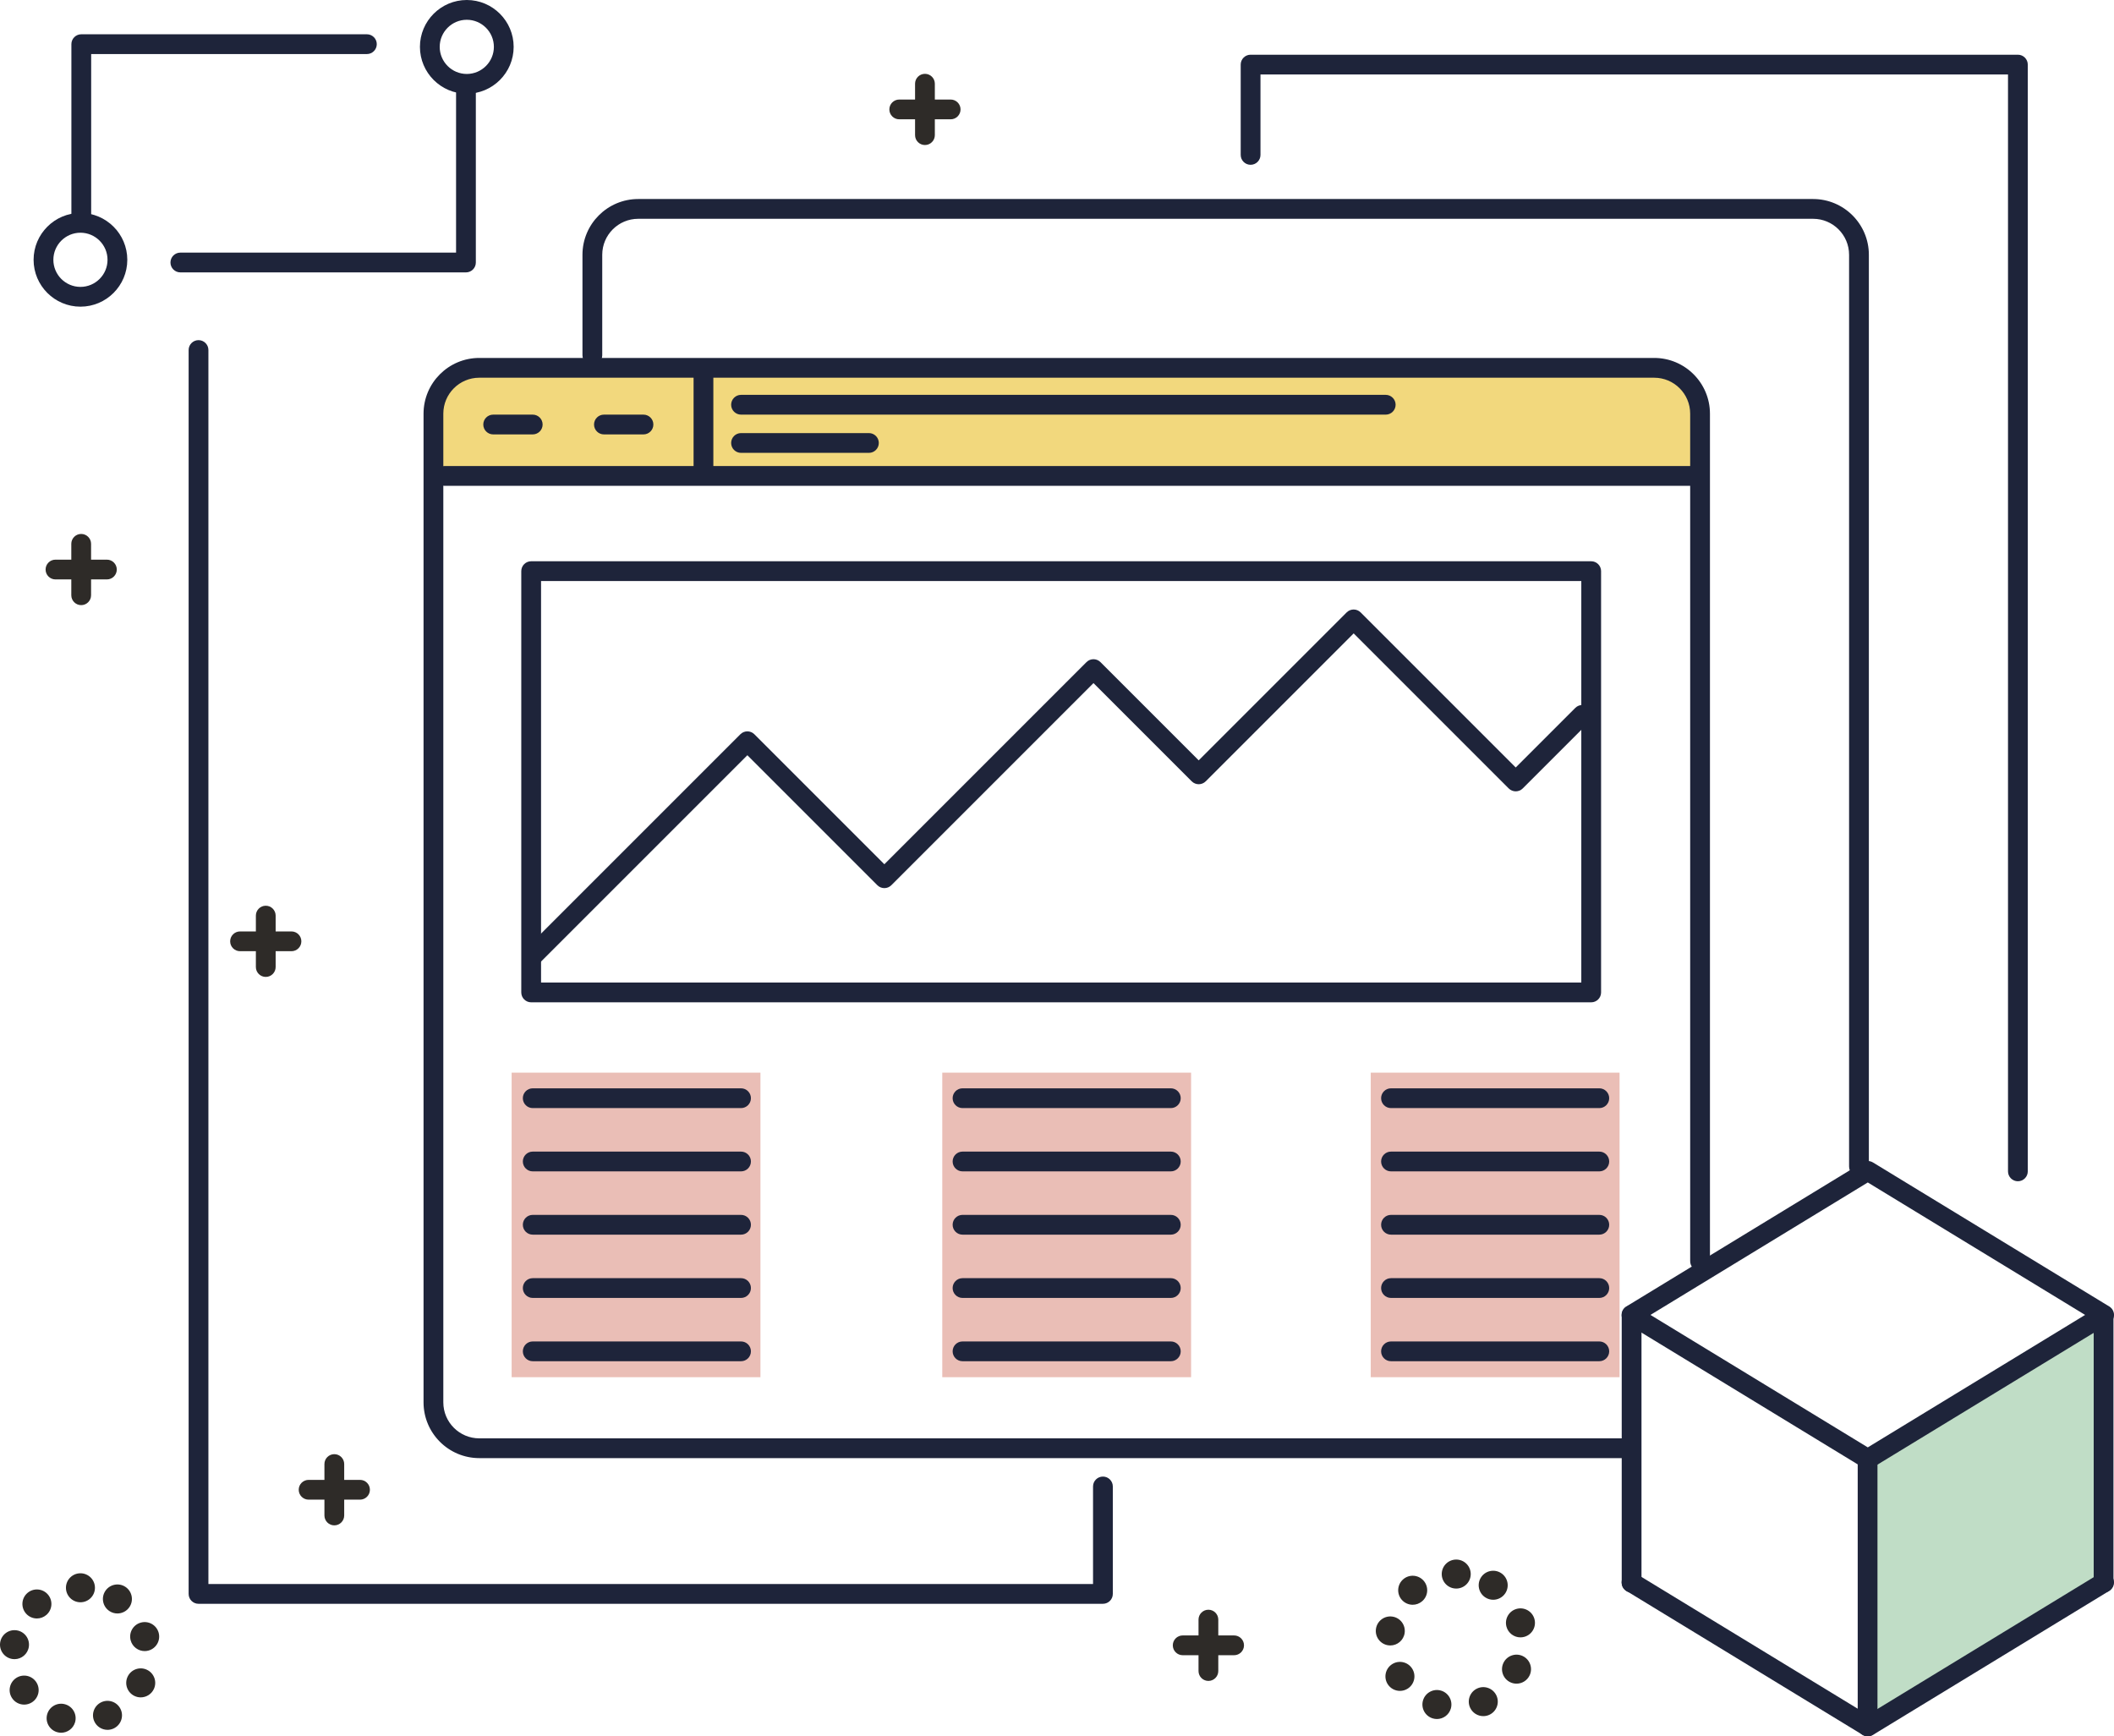 <svg xmlns="http://www.w3.org/2000/svg" id="Layer_2" data-name="Layer 2" viewBox="0 0 1603.48 1317.03"><defs><style>      .cls-1 {        fill: #2e2b28;      }      .cls-1, .cls-2, .cls-3, .cls-4, .cls-5 {        stroke-width: 0px;      }      .cls-2 {        fill: #1e243a;      }      .cls-3 {        fill: #c0ddc6;      }      .cls-4 {        fill: #f2d87d;      }      .cls-5 {        fill: #eabeb6;      }    </style></defs><g id="PROTOTYPING"><g><polygon class="cls-3" points="1416.58 1309.5 1595.98 1200.27 1595.98 997.38 1416.58 1106.5 1416.58 1309.5"></polygon><rect class="cls-5" x="388.08" y="813.63" width="188.72" height="230.99"></rect><rect class="cls-5" x="714.72" y="813.63" width="188.72" height="230.99"></rect><rect class="cls-5" x="1039.72" y="813.63" width="188.72" height="230.99"></rect><path class="cls-4" d="m1251.53,279H363.99c-20.97,0-37.97,17-37.97,37.97v42.53h963.48v-42.53c0-20.97-17-37.97-37.97-37.97Z"></path><g><g><path class="cls-2" d="m1231.77,1106H363.55c-23.32,0-42.29-18.97-42.29-42.29V313.79c0-23.32,18.97-42.29,42.29-42.29h891.17c23.32,0,42.29,18.97,42.29,42.29v642.84c0,4.14-3.36,7.5-7.5,7.5s-7.5-3.36-7.5-7.5V313.79c0-15.05-12.24-27.29-27.29-27.29H363.55c-15.04,0-27.29,12.24-27.29,27.29v749.93c0,15.05,12.24,27.29,27.29,27.29h868.22c4.14,0,7.5,3.36,7.5,7.5s-3.36,7.5-7.5,7.5Z"></path><path class="cls-2" d="m1410.04,892.33c-4.14,0-7.5-3.36-7.5-7.5V193.25c0-15.04-12.24-27.29-27.29-27.29H484.09c-15.04,0-27.29,12.24-27.29,27.29v76.25c0,4.14-3.36,7.5-7.5,7.5s-7.5-3.36-7.5-7.5v-76.25c0-23.32,18.97-42.29,42.29-42.29h891.16c23.32,0,42.29,18.97,42.29,42.29v691.58c0,4.14-3.36,7.5-7.5,7.5Z"></path><path class="cls-2" d="m1206.93,760.27H402.89c-4.14,0-7.5-3.36-7.5-7.5v-319.55c0-4.14,3.36-7.5,7.5-7.5h804.04c4.14,0,7.5,3.36,7.5,7.5v319.55c0,4.14-3.36,7.5-7.5,7.5Zm-796.54-15h789.04v-304.55H410.39v304.55Z"></path><path class="cls-2" d="m1284.08,368.5H337.08c-4.14,0-7.5-3.36-7.5-7.5s3.36-7.5,7.5-7.5h947c4.14,0,7.5,3.36,7.5,7.5s-3.36,7.5-7.5,7.5Z"></path><path class="cls-2" d="m533.58,367c-4.14,0-7.5-3.36-7.5-7.5v-76c0-4.14,3.36-7.5,7.5-7.5s7.5,3.36,7.5,7.5v76c0,4.14-3.36,7.5-7.5,7.5Z"></path><g><path class="cls-2" d="m404.08,329.5h-30c-4.14,0-7.5-3.36-7.5-7.5s3.36-7.5,7.5-7.5h30c4.14,0,7.5,3.36,7.5,7.5s-3.36,7.5-7.5,7.5Z"></path><path class="cls-2" d="m488.08,329.5h-30c-4.14,0-7.5-3.36-7.5-7.5s3.36-7.5,7.5-7.5h30c4.14,0,7.5,3.36,7.5,7.5s-3.36,7.5-7.5,7.5Z"></path></g><g><path class="cls-2" d="m1051.08,314.5h-489c-4.14,0-7.5-3.36-7.5-7.5s3.36-7.5,7.5-7.5h489c4.14,0,7.5,3.36,7.5,7.5s-3.36,7.5-7.5,7.5Z"></path><path class="cls-2" d="m659.08,343.5h-97c-4.14,0-7.5-3.36-7.5-7.5s3.36-7.5,7.5-7.5h97c4.14,0,7.5,3.36,7.5,7.5s-3.36,7.5-7.5,7.5Z"></path></g></g><path class="cls-2" d="m403.63,733c-1.92,0-3.84-.73-5.3-2.2-2.93-2.93-2.93-7.68,0-10.61l163.25-163.25c2.93-2.93,7.68-2.93,10.61,0l98.59,98.6,153.32-153.32c2.93-2.93,7.68-2.93,10.61,0l74.52,74.52,112.22-112.22c2.93-2.93,7.68-2.93,10.61,0l117.62,117.62,45.2-45.2c2.93-2.93,7.68-2.93,10.61,0,2.93,2.93,2.93,7.68,0,10.61l-50.5,50.5c-2.93,2.93-7.68,2.93-10.61,0l-117.62-117.62-112.22,112.22c-2.93,2.93-7.68,2.93-10.61,0l-74.52-74.52-153.32,153.32c-2.93,2.93-7.68,2.93-10.61,0l-98.59-98.6-157.95,157.95c-1.46,1.46-3.38,2.2-5.3,2.2Z"></path><g><path class="cls-2" d="m562.08,888.5h-158c-4.14,0-7.5-3.36-7.5-7.5s3.36-7.5,7.5-7.5h158c4.14,0,7.5,3.36,7.5,7.5s-3.36,7.5-7.5,7.5Z"></path><path class="cls-2" d="m562.08,840.5h-158c-4.14,0-7.5-3.36-7.5-7.5s3.36-7.5,7.5-7.5h158c4.14,0,7.5,3.36,7.5,7.5s-3.36,7.5-7.5,7.5Z"></path><path class="cls-2" d="m562.08,936.5h-158c-4.14,0-7.5-3.36-7.5-7.5s3.36-7.5,7.5-7.5h158c4.14,0,7.5,3.36,7.5,7.5s-3.36,7.5-7.5,7.5Z"></path><path class="cls-2" d="m562.08,984.5h-158c-4.14,0-7.5-3.36-7.5-7.5s3.36-7.5,7.5-7.5h158c4.14,0,7.5,3.36,7.5,7.5s-3.36,7.5-7.5,7.5Z"></path><path class="cls-2" d="m562.08,1032.5h-158c-4.14,0-7.5-3.36-7.5-7.5s3.36-7.5,7.5-7.5h158c4.14,0,7.5,3.36,7.5,7.5s-3.36,7.5-7.5,7.5Z"></path></g><g><path class="cls-2" d="m888.08,888.5h-158c-4.14,0-7.5-3.36-7.5-7.5s3.36-7.5,7.5-7.5h158c4.14,0,7.5,3.36,7.5,7.5s-3.36,7.5-7.5,7.5Z"></path><path class="cls-2" d="m888.08,840.5h-158c-4.14,0-7.5-3.36-7.5-7.5s3.36-7.5,7.5-7.5h158c4.14,0,7.5,3.36,7.5,7.5s-3.36,7.5-7.5,7.5Z"></path><path class="cls-2" d="m888.08,936.5h-158c-4.14,0-7.5-3.36-7.5-7.5s3.36-7.5,7.5-7.5h158c4.14,0,7.5,3.36,7.5,7.5s-3.36,7.5-7.5,7.5Z"></path><path class="cls-2" d="m888.08,984.5h-158c-4.14,0-7.5-3.36-7.5-7.5s3.36-7.5,7.5-7.5h158c4.14,0,7.5,3.36,7.5,7.5s-3.36,7.5-7.5,7.5Z"></path><path class="cls-2" d="m888.08,1032.5h-158c-4.14,0-7.5-3.36-7.5-7.5s3.36-7.5,7.5-7.5h158c4.14,0,7.5,3.36,7.5,7.5s-3.36,7.5-7.5,7.5Z"></path></g><g><path class="cls-2" d="m1213.08,888.5h-158c-4.14,0-7.5-3.36-7.5-7.5s3.36-7.5,7.5-7.5h158c4.14,0,7.5,3.36,7.5,7.5s-3.36,7.5-7.5,7.5Z"></path><path class="cls-2" d="m1213.08,840.5h-158c-4.14,0-7.5-3.36-7.5-7.5s3.36-7.5,7.5-7.5h158c4.14,0,7.5,3.36,7.5,7.5s-3.36,7.5-7.5,7.5Z"></path><path class="cls-2" d="m1213.08,936.5h-158c-4.14,0-7.5-3.36-7.5-7.5s3.36-7.5,7.5-7.5h158c4.14,0,7.5,3.36,7.5,7.5s-3.36,7.5-7.5,7.5Z"></path><path class="cls-2" d="m1213.08,984.5h-158c-4.14,0-7.5-3.36-7.5-7.5s3.36-7.5,7.5-7.5h158c4.14,0,7.5,3.36,7.5,7.5s-3.36,7.5-7.5,7.5Z"></path><path class="cls-2" d="m1213.08,1032.5h-158c-4.14,0-7.5-3.36-7.5-7.5s3.36-7.5,7.5-7.5h158c4.14,0,7.5,3.36,7.5,7.5s-3.36,7.5-7.5,7.5Z"></path></g></g><g><path class="cls-2" d="m1416.73,1114.13c-1.35,0-2.71-.37-3.9-1.1l-179.25-109.25c-2.23-1.36-3.6-3.79-3.6-6.4s1.36-5.04,3.6-6.4l179.25-109.25c2.4-1.46,5.41-1.46,7.81,0l179.25,109.25c2.23,1.36,3.6,3.79,3.6,6.4s-1.36,5.04-3.6,6.4l-179.25,109.25c-1.2.73-2.55,1.1-3.9,1.1Zm-164.84-116.75l164.84,100.47,164.84-100.47-164.84-100.47-164.84,100.47Z"></path><path class="cls-2" d="m1416.73,1317.03c-1.35,0-2.71-.37-3.9-1.1l-179.25-109.25c-3.54-2.16-4.66-6.77-2.5-10.31,2.16-3.54,6.77-4.66,10.31-2.5l175.35,106.87,175.35-106.87c3.54-2.16,8.15-1.04,10.31,2.5,2.16,3.54,1.04,8.15-2.5,10.31l-179.25,109.25c-1.2.73-2.55,1.1-3.9,1.1Z"></path><path class="cls-2" d="m1237.58,1208c-4.14,0-7.5-3.36-7.5-7.5v-203c0-4.14,3.36-7.5,7.5-7.5s7.5,3.36,7.5,7.5v203c0,4.14-3.36,7.5-7.5,7.5Z"></path><path class="cls-2" d="m1595.58,1208c-4.14,0-7.5-3.36-7.5-7.5v-203c0-4.14,3.36-7.5,7.5-7.5s7.5,3.36,7.5,7.5v203c0,4.14-3.36,7.5-7.5,7.5Z"></path><path class="cls-2" d="m1416.58,1317c-4.14,0-7.5-3.36-7.5-7.5v-203c0-4.14,3.36-7.5,7.5-7.5s7.5,3.36,7.5,7.5v203c0,4.14-3.36,7.5-7.5,7.5Z"></path></g><g><path class="cls-2" d="m353.43,206.61h-216.63c-4.14,0-7.5-3.36-7.5-7.5s3.36-7.5,7.5-7.5h209.13v-124.15c0-4.14,3.36-7.5,7.5-7.5s7.5,3.36,7.5,7.5v131.65c0,4.14-3.36,7.5-7.5,7.5Z"></path><path class="cls-2" d="m354.06,71.09c-19.6,0-35.54-15.95-35.54-35.55S334.47,0,354.06,0s35.55,15.95,35.55,35.55-15.95,35.55-35.55,35.55Zm0-56.09c-11.33,0-20.54,9.22-20.54,20.55s9.22,20.55,20.54,20.55,20.55-9.22,20.55-20.55-9.22-20.55-20.55-20.55Z"></path><g><path class="cls-2" d="m61.65,172.64c-4.14,0-7.5-3.36-7.5-7.5V33.5c0-4.14,3.36-7.5,7.5-7.5h216.64c4.14,0,7.5,3.36,7.5,7.5s-3.36,7.5-7.5,7.5H69.15v124.15c0,4.14-3.36,7.5-7.5,7.5Z"></path><path class="cls-2" d="m61.02,232.61c-19.6,0-35.54-15.95-35.54-35.54s15.95-35.55,35.54-35.55,35.54,15.95,35.54,35.55-15.95,35.54-35.54,35.54Zm0-56.09c-11.33,0-20.54,9.22-20.54,20.55s9.22,20.54,20.54,20.54,20.54-9.22,20.54-20.54-9.22-20.55-20.54-20.55Z"></path></g></g><path class="cls-2" d="m836.58,1216.5H150.58c-4.14,0-7.5-3.36-7.5-7.5V265.5c0-4.14,3.36-7.5,7.5-7.5s7.5,3.36,7.5,7.5v936h671v-74c0-4.14,3.36-7.5,7.5-7.5s7.5,3.36,7.5,7.5v81.5c0,4.14-3.36,7.5-7.5,7.5Z"></path><path class="cls-2" d="m1530.58,896c-4.14,0-7.5-3.36-7.5-7.5V56.5h-567v61c0,4.14-3.36,7.5-7.5,7.5s-7.5-3.36-7.5-7.5V49c0-4.14,3.36-7.5,7.5-7.5h582c4.14,0,7.5,3.36,7.5,7.5v839.5c0,4.14-3.36,7.5-7.5,7.5Z"></path><path class="cls-1" d="m1086.73,1303.42h0c-5.82-1.75-9.11-7.89-7.35-13.71h0c1.76-5.81,7.9-9.1,13.71-7.35h0c5.81,1.76,9.1,7.9,7.34,13.72h0c-1.44,4.75-5.8,7.82-10.53,7.82h0c-1.05,0-2.12-.16-3.18-.48Zm28.3-8.24c-2.47-5.55.03-12.05,5.58-14.52h0c5.55-2.47,12.05.03,14.52,5.58h0c2.47,5.55-.03,12.05-5.58,14.52h0c-1.45.65-2.97.95-4.46.95h0c-4.21,0-8.23-2.43-10.06-6.53Zm-62.46-17.72h0c-3.25-5.13-1.74-11.92,3.39-15.18h0c5.13-3.26,11.93-1.74,15.18,3.39h0c3.26,5.12,1.74,11.92-3.39,15.18h0c-1.82,1.16-3.86,1.71-5.88,1.71h0c-3.64,0-7.2-1.8-9.3-5.1Zm93.01-1.44c-5.49-2.59-7.84-9.15-5.24-14.64h0c2.6-5.49,9.15-7.84,14.65-5.25h0c5.49,2.6,7.83,9.16,5.24,14.65h0c-1.88,3.98-5.83,6.3-9.95,6.3h0c-1.58,0-3.18-.34-4.7-1.06Zm-92.63-28.04c-6.01-.88-10.17-6.47-9.28-12.48h0c.88-6.01,6.47-10.17,12.48-9.29h0c6.01.88,10.16,6.47,9.28,12.48h0c-.8,5.47-5.5,9.41-10.87,9.41h0c-.53,0-1.07-.04-1.61-.12Zm89.73-14.07c-1.62-5.86,1.8-11.92,7.66-13.54h0c5.86-1.62,11.92,1.81,13.54,7.66h0c1.62,5.86-1.81,11.92-7.67,13.54h0c-.98.27-1.97.4-2.94.4h0c-4.82,0-9.24-3.19-10.59-8.06Zm-79.47-20.49c-3.97-4.6-3.46-11.55,1.14-15.52h0c4.6-3.97,11.54-3.46,15.52,1.14h0c3.97,4.6,3.46,11.54-1.14,15.51h0c-2.08,1.8-4.64,2.68-7.19,2.68h0c-3.08,0-6.15-1.29-8.33-3.81Zm63.28-1.84c-5.05-3.37-6.41-10.2-3.04-15.26h0c3.38-5.05,10.21-6.4,15.26-3.03h0c5.05,3.38,6.41,10.2,3.04,15.26h0c-2.12,3.17-5.61,4.89-9.16,4.89h0c-2.1,0-4.22-.6-6.1-1.86Zm-32.93-17.63c0-6.08,4.93-11,11-11h0c6.08,0,11,4.92,11,11h0c0,6.07-4.92,11-11,11h0c-6.07,0-11-4.93-11-11Z"></path><path class="cls-1" d="m43.19,1313.83h0c-5.82-1.76-9.11-7.9-7.35-13.72h0c1.76-5.81,7.9-9.1,13.71-7.34h0c5.82,1.75,9.11,7.89,7.35,13.71h0c-1.44,4.75-5.81,7.82-10.53,7.82h0c-1.05,0-2.12-.15-3.18-.47Zm28.3-8.25c-2.47-5.55.03-12.05,5.58-14.52h0c5.55-2.47,12.05.03,14.52,5.58h0c2.47,5.55-.03,12.05-5.58,14.52h0c-1.45.65-2.97.95-4.46.95h0c-4.22,0-8.24-2.43-10.06-6.53Zm-62.46-17.72h0c-3.26-5.12-1.74-11.92,3.39-15.18h0c5.13-3.26,11.92-1.74,15.18,3.39h0c3.26,5.13,1.74,11.92-3.39,15.18h0c-1.83,1.16-3.87,1.72-5.88,1.72h0c-3.64,0-7.2-1.81-9.3-5.11Zm93.01-1.44c-5.49-2.59-7.84-9.15-5.24-14.64h0c2.59-5.49,9.15-7.84,14.64-5.24h0c5.49,2.59,7.84,9.15,5.25,14.64h0c-1.88,3.97-5.83,6.3-9.96,6.3h0c-1.57,0-3.17-.34-4.69-1.06Zm-92.63-28.04c-6.01-.88-10.17-6.47-9.29-12.48h0c.88-6.01,6.46-10.17,12.47-9.28h0c6.02.88,10.17,6.46,9.29,12.47h0c-.8,5.47-5.5,9.41-10.87,9.41h0c-.53,0-1.07-.04-1.61-.12Zm89.72-14.07c-1.62-5.86,1.81-11.92,7.67-13.54h0c5.85-1.62,11.91,1.81,13.54,7.66h0c1.62,5.86-1.81,11.92-7.67,13.54h0c-.98.27-1.97.4-2.94.4h0c-4.82,0-9.25-3.19-10.6-8.06Zm-79.46-20.49c-3.97-4.6-3.46-11.55,1.14-15.52h0c4.59-3.97,11.54-3.46,15.51,1.14h0c3.97,4.6,3.46,11.54-1.14,15.51h0c-2.08,1.8-4.64,2.68-7.19,2.68h0c-3.08,0-6.15-1.29-8.33-3.81Zm63.28-1.84c-5.05-3.37-6.41-10.2-3.04-15.25h0c3.38-5.05,10.21-6.42,15.26-3.04h0c5.05,3.37,6.41,10.21,3.04,15.26h0c-2.12,3.17-5.61,4.89-9.16,4.89h0c-2.1,0-4.22-.6-6.1-1.86Zm-32.93-17.63c0-6.07,4.92-11,11-11h0c6.07,0,11,4.93,11,11h0c0,6.08-4.93,11-11,11h0c-6.08,0-11-4.92-11-11Z"></path><g><path class="cls-1" d="m201.58,741c-4.14,0-7.5-3.36-7.5-7.5v-39c0-4.14,3.36-7.5,7.5-7.5s7.5,3.36,7.5,7.5v39c0,4.14-3.36,7.5-7.5,7.5Z"></path><path class="cls-1" d="m221.08,721.5h-39c-4.14,0-7.5-3.36-7.5-7.5s3.36-7.5,7.5-7.5h39c4.14,0,7.5,3.36,7.5,7.5s-3.36,7.5-7.5,7.5Z"></path></g><g><path class="cls-1" d="m253.58,1157c-4.14,0-7.5-3.36-7.5-7.5v-39c0-4.14,3.36-7.5,7.5-7.5s7.5,3.36,7.5,7.5v39c0,4.14-3.36,7.5-7.5,7.5Z"></path><path class="cls-1" d="m273.08,1137.5h-39c-4.14,0-7.5-3.36-7.5-7.5s3.36-7.5,7.5-7.5h39c4.14,0,7.5,3.36,7.5,7.5s-3.36,7.5-7.5,7.5Z"></path></g><g><path class="cls-1" d="m61.58,459c-4.14,0-7.5-3.36-7.5-7.5v-39c0-4.14,3.36-7.5,7.5-7.5s7.5,3.36,7.5,7.5v39c0,4.14-3.36,7.5-7.5,7.5Z"></path><path class="cls-1" d="m81.08,439.5h-39c-4.14,0-7.5-3.36-7.5-7.5s3.36-7.5,7.5-7.5h39c4.14,0,7.5,3.36,7.5,7.5s-3.36,7.5-7.5,7.5Z"></path></g><g><path class="cls-1" d="m916.58,1275c-4.14,0-7.5-3.36-7.5-7.5v-39c0-4.14,3.36-7.5,7.5-7.5s7.5,3.36,7.5,7.5v39c0,4.14-3.36,7.5-7.5,7.5Z"></path><path class="cls-1" d="m936.08,1255.5h-39c-4.14,0-7.5-3.36-7.5-7.5s3.36-7.5,7.5-7.5h39c4.14,0,7.5,3.36,7.5,7.5s-3.36,7.5-7.5,7.5Z"></path></g><g><path class="cls-1" d="m701.58,110c-4.14,0-7.5-3.36-7.5-7.5v-39c0-4.14,3.36-7.5,7.5-7.5s7.5,3.36,7.5,7.5v39c0,4.14-3.36,7.5-7.5,7.5Z"></path><path class="cls-1" d="m721.08,90.5h-39c-4.14,0-7.5-3.36-7.5-7.5s3.36-7.5,7.5-7.5h39c4.14,0,7.5,3.36,7.5,7.5s-3.36,7.5-7.5,7.5Z"></path></g></g></g></svg>